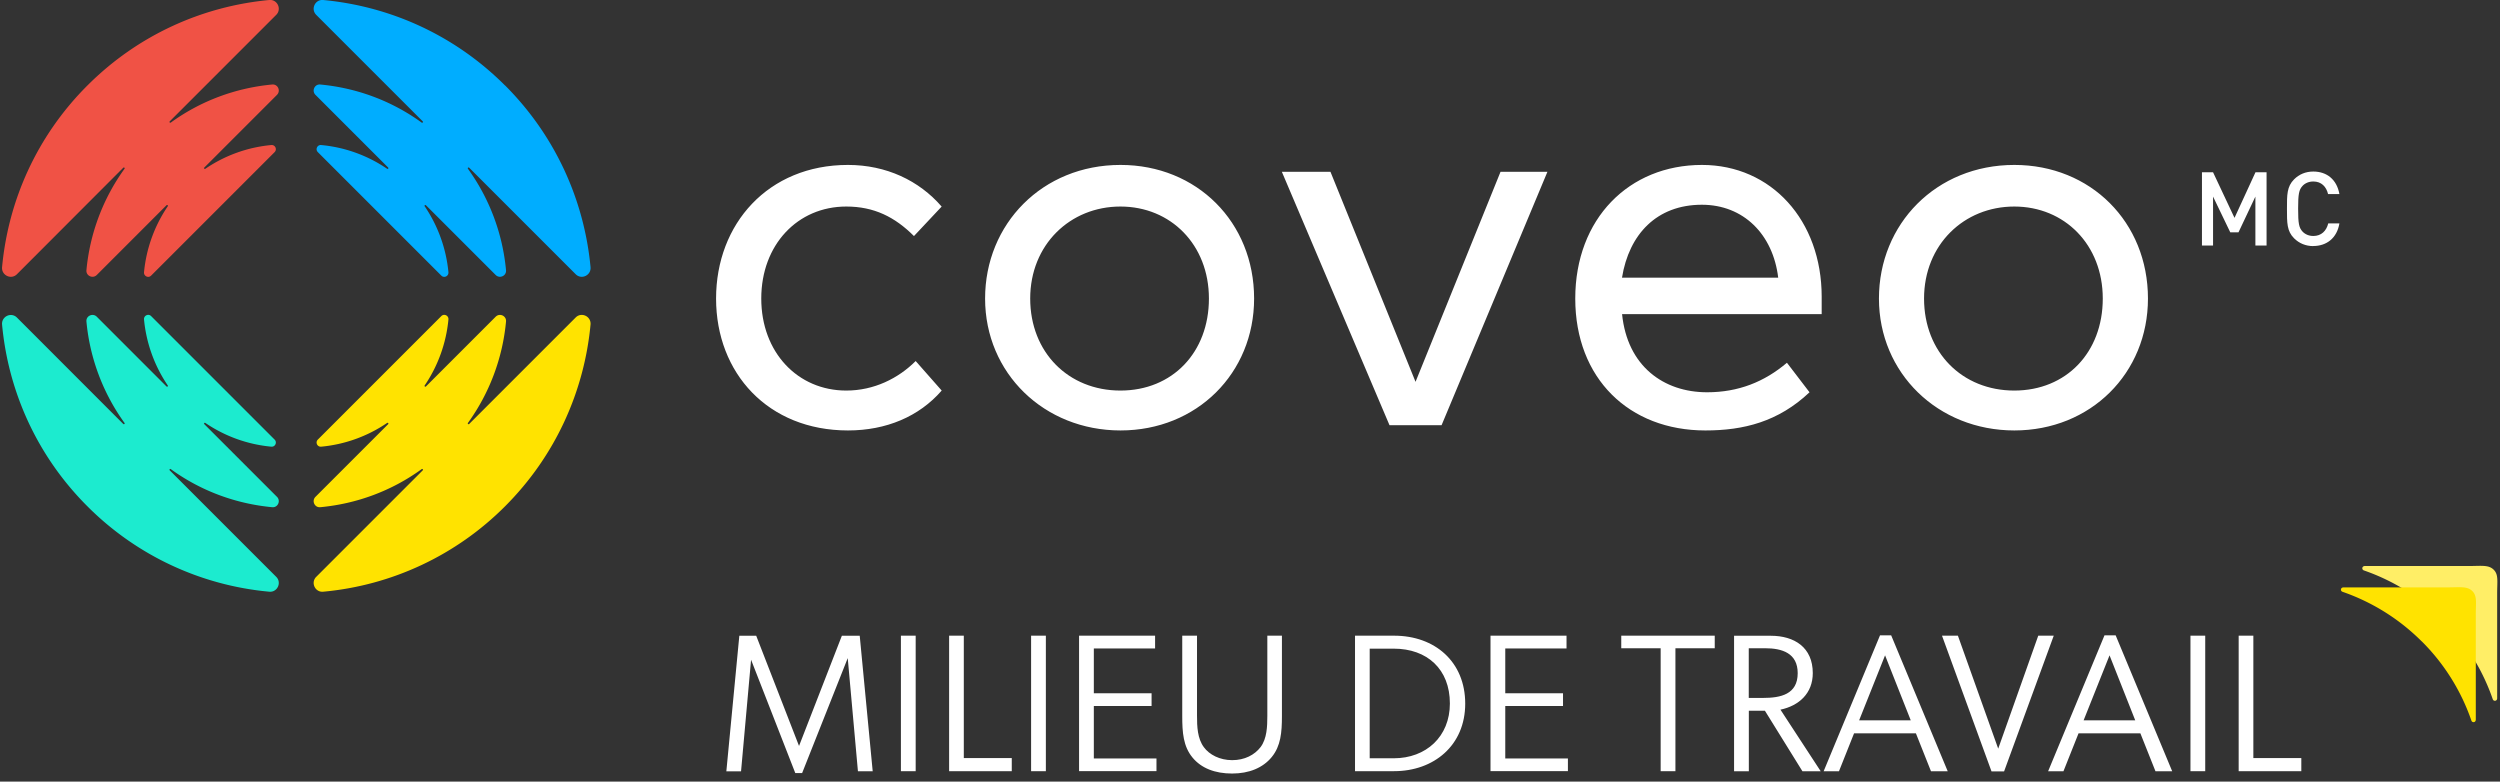 <svg xmlns="http://www.w3.org/2000/svg" width="435" height="136" fill="none"><rect width="100%" height="100%" fill="#333333" stroke="none"/><g clip-path="url(#a)"><path fill="#fff" d="m163.855 35.937-4.826 5.138c-3.321-3.32-6.94-5.138-11.78-5.138-8.459 0-14.789 6.643-14.789 16.01 0 9.368 6.344 16.01 14.789 16.01 4.826 0 9.055-2.114 12.079-5.137l4.527 5.137c-3.931 4.528-9.665 6.941-16.308 6.941-13.895 0-22.95-9.964-22.95-22.95 0-12.987 9.055-23.25 22.95-23.25 6.643 0 12.377 2.712 16.294 7.24h.014ZM218.215 51.947c0 12.987-9.963 22.951-23.248 22.951-13.285 0-23.561-9.964-23.561-22.95 0-12.987 9.964-23.25 23.561-23.25 13.285 0 23.248 9.95 23.248 23.25Zm-38.96 0c0 9.354 6.642 16.01 15.698 16.01 9.055 0 15.399-6.642 15.399-16.01 0-9.367-6.642-16.01-15.399-16.01-8.758 0-15.698 6.643-15.698 16.01ZM250.832 73.99h-9.056L223.041 29.89h8.459l14.804 36.548 14.789-36.548h8.161L250.832 73.99ZM316.972 51.635v3.023h-34.731c.909 9.056 7.239 13.597 14.79 13.597 5.436 0 9.963-1.802 13.895-5.137l3.931 5.137c-5.436 5.139-11.482 6.643-18.124 6.643-13.285 0-22.639-9.055-22.639-22.95 0-13.896 9.354-23.25 22.043-23.25 12.078 0 20.835 9.652 20.835 22.937Zm-34.745-3.321h27.18c-.908-7.55-6.046-12.689-13.285-12.689-7.849 0-12.674 5.138-13.895 12.689ZM373.745 51.947c0 12.987-9.963 22.951-23.248 22.951-13.285 0-23.561-9.964-23.561-22.95 0-12.987 9.964-23.25 23.561-23.25 13.285 0 23.248 9.95 23.248 23.25Zm-38.96 0c0 9.354 6.642 16.01 15.698 16.01 9.055 0 15.399-6.642 15.399-16.01 0-9.367-6.642-16.01-15.399-16.01-8.758 0-15.698 6.643-15.698 16.01Z"/><path fill="#00ADFF" d="M87.879 14.875C79.036 6.032 67.78 1.079 56.228 0c-1.406-.128-2.2 1.59-1.207 2.583L73.558 21.12c.113.113-.043.312-.185.212-5.294-3.846-11.411-6.046-17.656-6.628-.98-.085-1.52 1.107-.824 1.803L67.54 29.153c.113.114-.029.312-.185.213a24.358 24.358 0 0 0-11.482-4.13c-.667-.057-1.05.752-.568 1.235l21.489 21.488c.482.483 1.291.085 1.234-.582a24.567 24.567 0 0 0-4.13-11.482c-.1-.142.085-.298.213-.185l12.135 12.136c.696.695 1.888.156 1.803-.824a35.787 35.787 0 0 0-6.628-17.656c-.1-.142.085-.298.212-.185l18.537 18.537c1.008 1.008 2.725.184 2.583-1.25-1.093-11.538-6.046-22.78-14.874-31.608"/><path fill="#F05245" d="M15.209 14.875C24.05 6.032 35.307 1.079 46.86 0c1.405-.128 2.2 1.59 1.206 2.583L29.53 21.12c-.114.113.043.312.184.212 5.295-3.846 11.412-6.046 17.657-6.628.98-.085 1.519 1.107.823 1.803L35.548 29.153c-.114.114.028.312.184.213a24.358 24.358 0 0 1 11.483-4.13c.667-.057 1.05.752.567 1.235L26.294 47.959c-.483.483-1.292.085-1.235-.582.383-4.03 1.76-7.99 4.13-11.482.1-.142-.085-.298-.213-.185L16.841 47.846c-.695.695-1.888.156-1.802-.824a35.787 35.787 0 0 1 6.628-17.656c.1-.142-.085-.298-.213-.185L2.946 47.718c-1.008 1.008-2.725.184-2.583-1.25C1.44 34.93 6.38 23.689 15.223 14.86"/><path fill="#1CEBCF" d="M15.209 88.098a51.262 51.262 0 0 0 31.651 14.86c1.405.128 2.2-1.59 1.206-2.583L29.53 81.838c-.114-.113.043-.312.184-.212 5.295 3.846 11.412 6.046 17.657 6.628.98.085 1.519-1.107.823-1.803L35.548 73.805c-.114-.114.028-.312.184-.213a24.358 24.358 0 0 0 11.483 4.13c.667.057 1.05-.752.567-1.234l-21.488-21.49c-.483-.482-1.292-.084-1.235.583.383 4.03 1.76 7.99 4.13 11.482.1.142-.085.298-.213.185L16.841 55.112c-.695-.695-1.888-.156-1.802.824a35.787 35.787 0 0 0 6.628 17.656c.1.142-.085.298-.213.185L2.946 55.254C1.938 54.247.22 55.07.363 56.504c1.078 11.539 6.018 22.78 14.86 31.608"/><path fill="#FFE300" d="M87.879 88.098a51.262 51.262 0 0 1-31.651 14.86c-1.406.128-2.2-1.59-1.207-2.583l18.537-18.537c.113-.113-.043-.312-.185-.212-5.294 3.846-11.411 6.046-17.656 6.628-.98.085-1.52-1.107-.824-1.803L67.54 73.805c.113-.114-.029-.312-.185-.213a24.358 24.358 0 0 1-11.482 4.13c-.667.057-1.05-.752-.568-1.234l21.489-21.49c.482-.482 1.291-.084 1.234.583a24.566 24.566 0 0 1-4.13 11.482c-.1.142.085.298.213.185l12.135-12.136c.696-.695 1.888-.156 1.803.824a35.787 35.787 0 0 1-6.628 17.656c-.1.142.085.298.212.185L100.17 55.24c1.008-1.008 2.725-.184 2.583 1.25-1.093 11.538-6.046 22.78-14.874 31.608Z"/><path fill="#fff" d="M392.438 42.722v-8.516l-2.938 6.216h-1.434l-2.994-6.216v8.516h-1.931V29.976h1.931l3.732 7.934 3.648-7.934h1.93v12.746h-1.944ZM402.515 42.821c-1.32 0-2.469-.482-3.349-1.362-1.249-1.25-1.235-2.669-1.235-5.124 0-2.456-.014-3.86 1.235-5.124.88-.88 2.015-1.362 3.349-1.362 2.342 0 4.088 1.376 4.542 3.917h-1.973c-.312-1.292-1.164-2.186-2.569-2.186-.752 0-1.433.284-1.873.767-.625.68-.767 1.405-.767 3.974s.142 3.293.767 3.974c.454.482 1.121.766 1.873.766 1.405 0 2.285-.894 2.598-2.186h1.944c-.426 2.57-2.242 3.932-4.542 3.932v.014Z"/><path fill="#FE6" d="M425.111 107.883a35.995 35.995 0 0 1 8.629 13.782s.1.312.426.269c.341-.042.341-.425.341-.425v-18.267c0-2.129.255-3.265-.61-4.116-.866-.852-2.044-.653-4.159-.639h-18.267s-.369 0-.426.34c-.042.327.27.427.27.427a36.284 36.284 0 0 1 13.782 8.629"/><path fill="#FFE300" d="M421.392 111.602a36.007 36.007 0 0 1 8.63 13.781s.099.313.426.27c.34-.043.34-.426.34-.426V106.96c0-2.128.256-3.264-.61-4.116-.866-.851-2.044-.652-4.159-.638h-18.266s-.369 0-.426.34c-.043.327.269.426.269.426a36.285 36.285 0 0 1 13.782 8.63"/><path fill="#fff" d="m126.385 134.197 2.257-23.575h2.938l7.451 19.176 7.452-19.176h3.108l2.257 23.575h-2.569l-1.774-19.686-7.935 19.999h-1.192l-7.693-19.715-1.745 19.417h-2.569l.014-.015ZM156.759 110.608h2.569v23.575h-2.569v-23.575ZM165.133 110.608h2.569v21.29h8.345v2.285h-10.9v-23.575h-.014ZM179.411 110.608h2.569v23.575h-2.569v-23.575ZM187.757 110.608h13.228v2.229h-10.659v7.792h10.049v2.214h-10.049v9.126h10.9v2.214h-13.469v-23.575ZM223.055 110.608v14.009c0 2.796-.198 5.195-1.774 7.111-1.533 1.873-3.931 2.867-6.898 2.867-2.966 0-5.365-.923-6.898-2.796-1.603-1.945-1.774-4.372-1.774-7.182v-14.009h2.569v13.938c0 1.874.071 3.96 1.192 5.464.951 1.306 2.768 2.257 4.925 2.257 2.158 0 3.889-.894 4.954-2.285 1.093-1.476 1.164-3.548 1.164-5.436v-13.938h2.569-.029ZM235.773 110.608h6.798c7.111 0 12.377 4.542 12.377 11.823 0 7.281-5.465 11.752-12.377 11.752h-6.798v-23.575Zm16.506 11.795c0-5.947-3.931-9.538-9.779-9.538h-4.173v19.076h4.173c5.635 0 9.779-3.761 9.779-9.538ZM259.348 110.608h13.228v2.229h-10.659v7.792h10.048v2.214h-10.048v9.126h10.9v2.214h-13.469v-23.575ZM288.969 112.794h-6.87v-2.186h16.266v2.186h-6.841v21.389h-2.569v-21.389h.014ZM309.791 123.467l7.011 10.73h-3.179l-6.529-10.531h-2.796v10.531h-2.569v-23.575h6.387c4.102 0 7.309 2.016 7.309 6.501 0 3.52-2.398 5.677-5.634 6.359v-.015Zm-5.507-10.673v8.644h2.498c3.037 0 6.018-.611 6.018-4.301 0-3.491-2.697-4.343-5.678-4.343h-2.838ZM333.366 127.598h-10.759l-2.626 6.6h-2.668l9.808-23.646h1.944l9.836 23.646h-2.91l-2.625-6.6Zm-5.365-13.569-4.514 11.312h8.984l-4.47-11.312ZM337.907 110.608h2.768l7.012 19.658 6.969-19.658h2.696l-8.643 23.618h-2.186l-8.616-23.618ZM372.425 127.598h-10.758l-2.626 6.6h-2.668l9.807-23.646h1.945l9.836 23.646h-2.91l-2.626-6.6Zm-5.365-13.569-4.513 11.312h8.984l-4.471-11.312ZM381.14 110.608h2.569v23.575h-2.569v-23.575ZM389.514 110.608h2.569v21.29h8.346v2.285h-10.901v-23.575h-.014Z"/></g><defs><clipPath id="a"><path fill="#fff" d="M.349 0h434.187v136H.349z"/></clipPath></defs></svg>